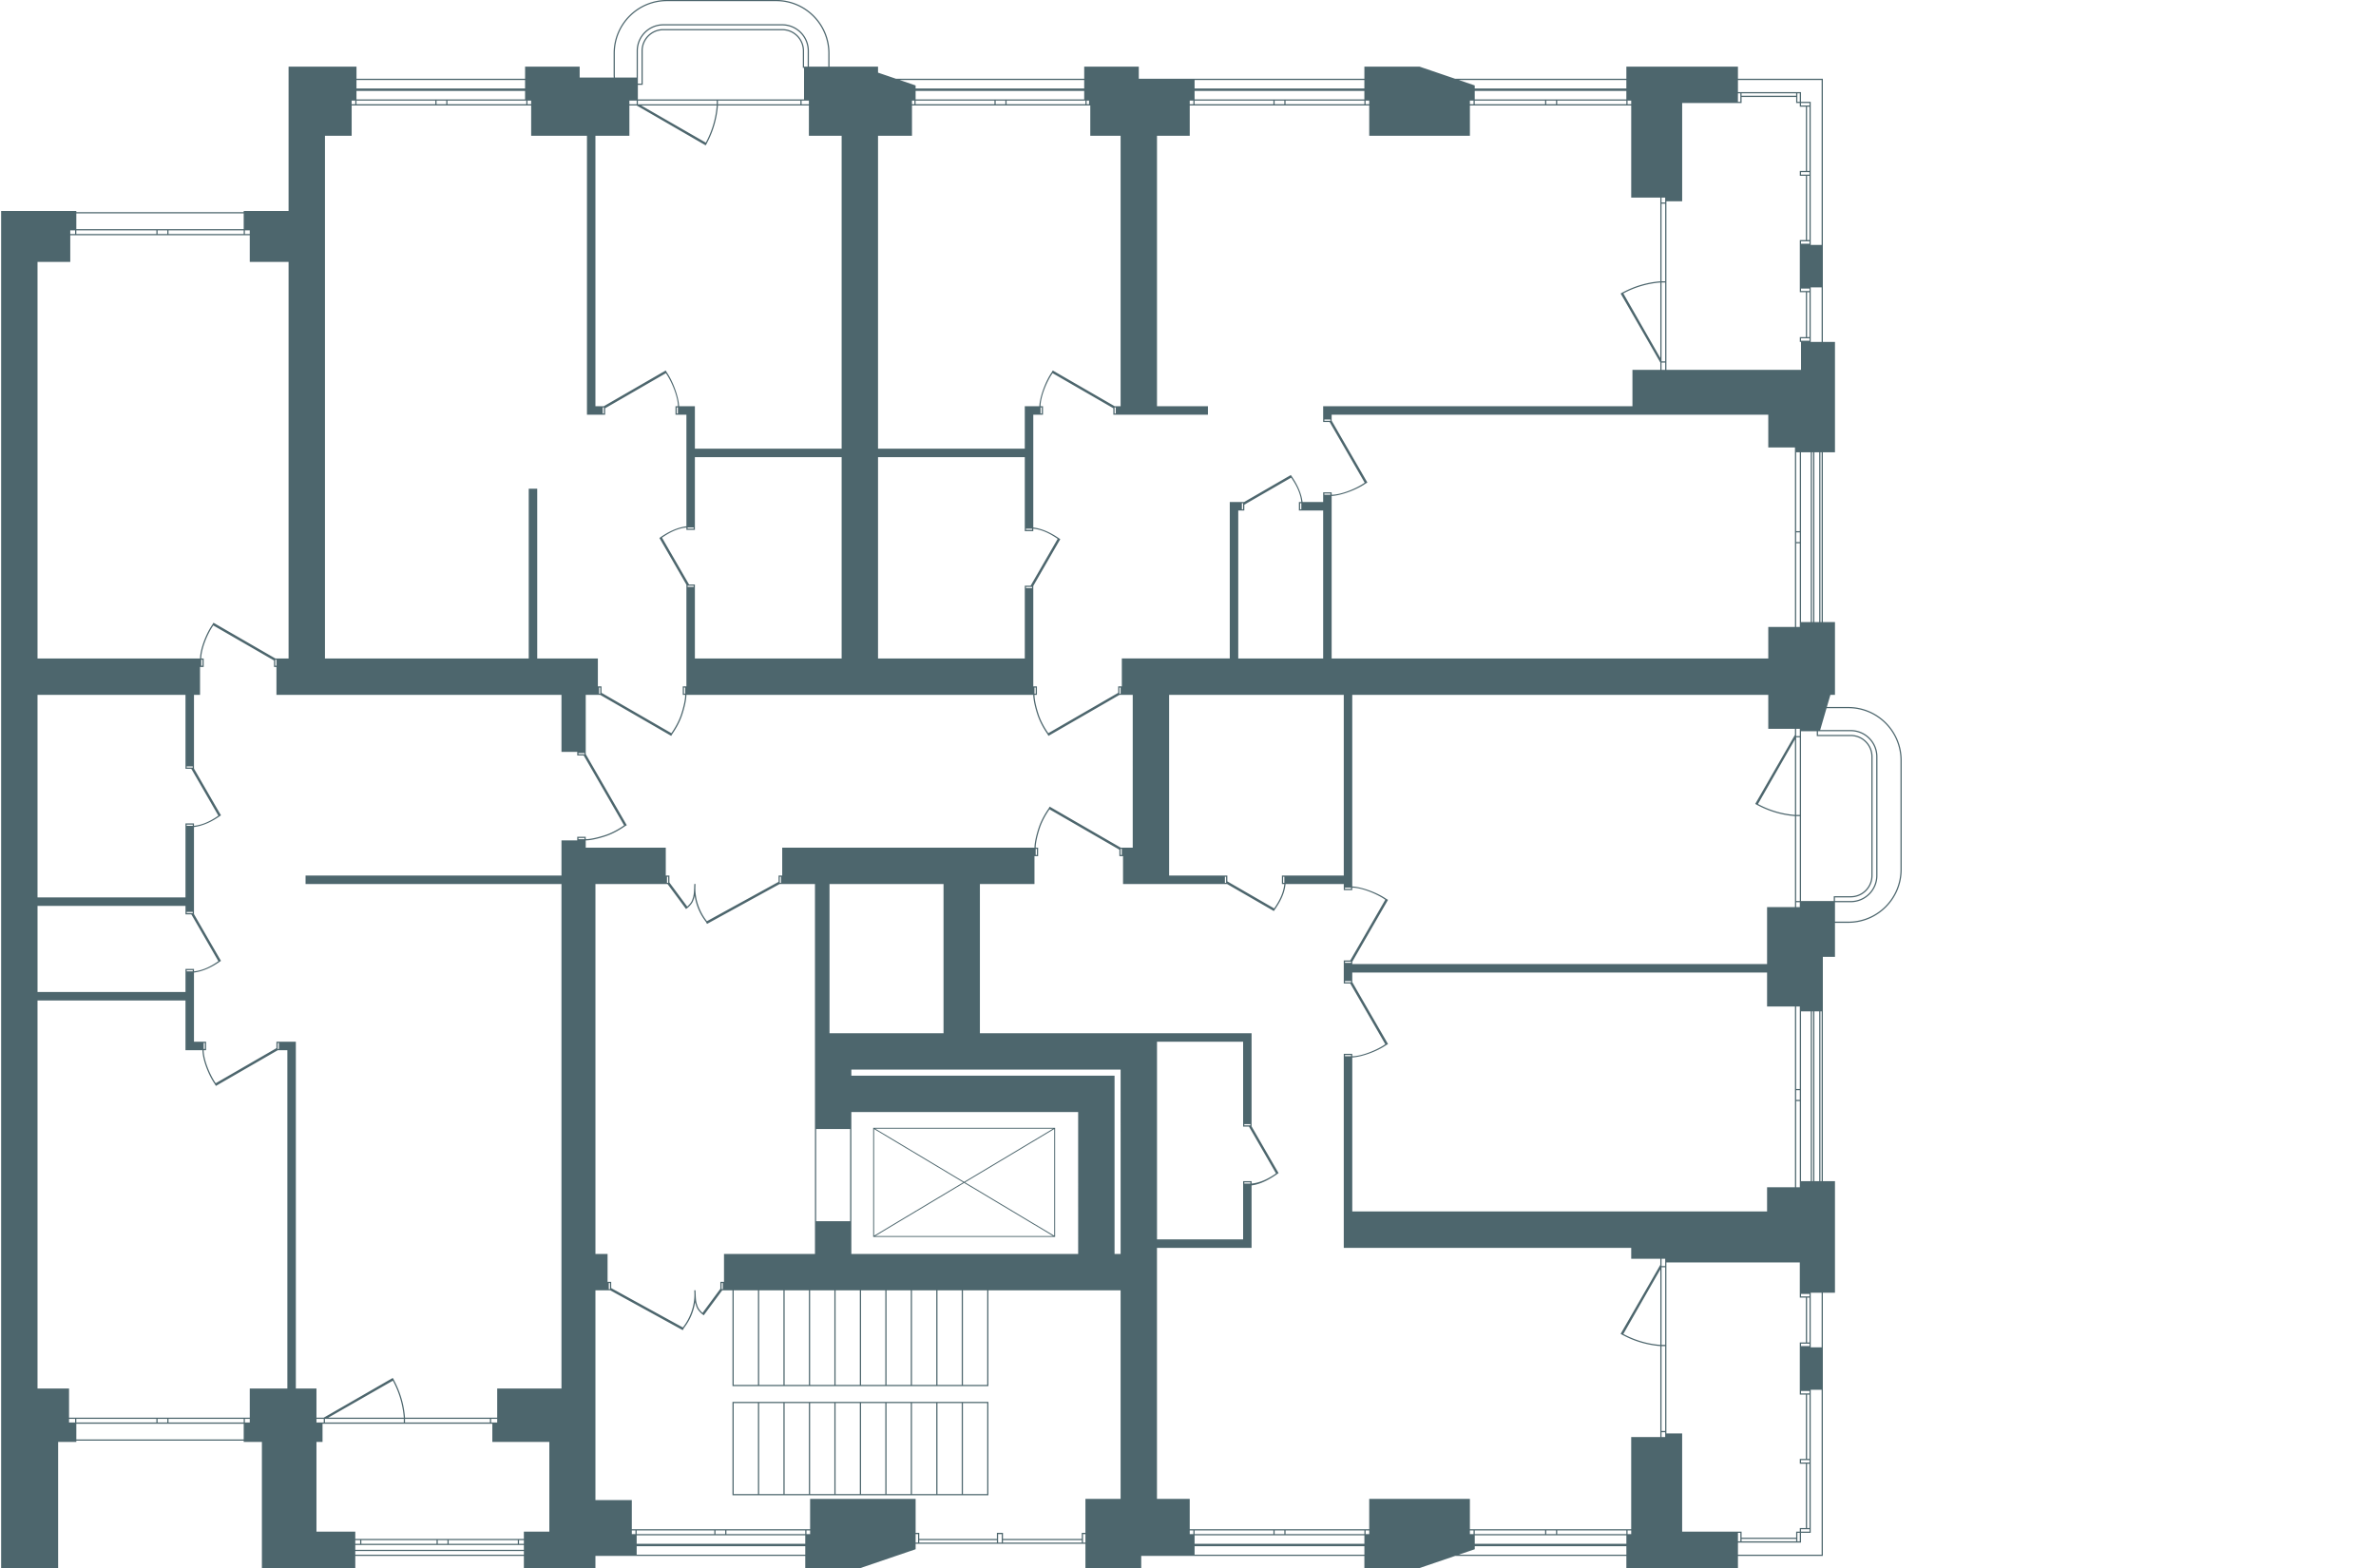 <svg xmlns="http://www.w3.org/2000/svg" version="1.1" viewBox="0 0 1959 1293">
  <path fill="#4d666d" d="M639.932-.039c24.3 0 44 19.7 44 44v10.998h10.001v-.002h15.5l.006.002h14.493v4.937l14.861 5.063h155.14V54.956h45v10.001h185.999v-10h45.5l29.36 10h141.14v-10h92v10h70v217h10v91h-10v140h10v60h-3.78l-2.91 10.012c.23-.004.46-.007.69-.007h17c24.3 0 44 19.699 44 44v90c0 24.3-19.7 44-44 44h-11v27.999h-10v185.001h10v92.001h-10v217h-70v10h-92v-10h-141.14l-29.36 10h-45.5v-10H940.933v9.99l-46 .01v-20h-140v4.5l-45.5 15.5h-45.5v-10h-173v-46h30v24h147v-25h87v28h3v5h64v-5h5v5h65v-5h3v-28l28.999-.01v-171.99H814.933v79h-211v-79h-8.456l-15.238 20.59-1.594-1.18c-3.751-3.5-4.15-5.02-5.062-7.89-.189-.59-.338-1.2-.458-1.84a45.406 45.406 0 0 1-9.226 21.43l-.946 1.76-59.872-32.87h-12.149v229h-59v-10h-139v10h-77v-104h-15v-1h-138v1h-15v104h-47V173.961h62v1h138v-1.001h37V54.959h56v10h139v-10h45v9h28.101a44.425 44.425 0 0 1-.101-2.998v-17c0-24.301 19.699-44 44-44h90Zm-347 1282.002h139v-3h-139v3Zm692 0h140v-7h-140v7Zm231-4.5-13.21 4.5h138.21v-7h-125v2.5Zm277-13.5h-8v8h-52v10h69v-136h-9v118Zm-967.999 18h139v-7h-139v7Zm-232.001-4h139v-4h-139v4Zm692-5h140v-7h-140v7Zm231 0h125v-7h-125v7Zm-923 0h4v-3h-4v3Zm5 0h62v-3h-62v3Zm63 0h8v-3h-8v3Zm9 0h57v-3h-57v3Zm58 0h4v-3h-4v3Zm97.001 0h139v-7h-139v7Zm230-1h2v-7h-2v7Zm3 0h64v-2h-64v2Zm65 0h3v-7h-3v7Zm4 0h65v-2h-65v2Zm66 0h2v-7h-2v7Zm539.999-1h2v-7h-2v7Zm3 0h45v-2h-45v2Zm46 0h2v-7h-2v7Zm-1216-82h-5v74h32v6h139v-6h21v-74h-47v-15h-140v15Zm1108-7h13v81h49v5h45v-5h3v-3h5v-53h-5v-4h5v-53h-5v-43h5v-37h-5v-29h-110v141Zm-393 83h3v-3h-3v3Zm4 0h65v-3h-65v3Zm66 0h8v-3h-8v3Zm9 0h65v-3h-65v3Zm66 0h3v-3h-3v3Zm86 0h3v-3h-3v3Zm4 0h58v-3h-58v3Zm59 0h8v-3h-8v3Zm9 0h57v-3h-57v3Zm58 0h3v-3h-3v3Zm-820.999 0h3v-3h-3v3Zm4 0h64v-3h-64v3Zm65 0h8v-3h-8v3Zm9 0h65v-3h-65v3Zm66 0h3v-3h-3v3Zm819.999-2h7v-2h-7v2Zm-619.6-595.592c-2.35 3.34-5.93 9.2-7.96 15.319-2.03 6.13-3.439 12.351-3.439 16.271h2v7h-3v23h-45v123h223.999v76.809l22 38.101.28.41c-6.93 4.97-14.44 9.179-22.28 10.174v51.508h-78v207h27v25h148v-25h83v25h133v-76h24v-75a78.11 78.11 0 0 1-30.99-9.13l-.02.04-1.73-1 32.74-56.91v-5h-24v-9h-237V868.961h7v2.01c7.91-.061 20.44-5.17 27.23-9.94l-28.91-50.07h-5.32v-19h5.32l28.91-50.07c-6.79-4.77-19.32-9.88-27.23-9.94v2.01h-7v-5h-48c-.85 8.17-4.55 15.129-9.68 22.279l-.41-.28-38.1-22h-85.809v-22.999h-3v-5.33l-57.601-33.26Zm624.6 592.592h2v-53h-2v53Zm-674.999-27h-211v-77h211v77Zm-210-1h20v-75h-20v75Zm21 0h20v-75h-20v75Zm21 0h20v-75h-20v75Zm21 0h20v-75h-20v75Zm21 0h20v-75h-20v75Zm21 0h20v-75h-20v75Zm21 0h20v-75h-20v75Zm21 0h20v-75h-20v75Zm21 0h20v-75h-20v75Zm21 0h20v-75h-20v75Zm690.999-26h7v-2h-7v2Zm5-3h2v-53h-2v53Zm-1427-16h138v-13h-138v13Zm1307-2h3v-4h-3v4Zm0-5h3v-70h-3v70Zm-1313-7h5v-3h-5v3Zm6 0h66v-3h-66v3Zm67 0h8v-3h-8v3Zm9 0h62v-3h-62v3Zm63 0h4v-3h-4v3Zm59 0h6v-3h-6v3Zm7 0h65v-3h-65v3Zm66 0h70v-3h-70v3Zm71 0h5v-3h-5v3Zm-374-28h26v24h149v-24h31V865.96h-7.89l-51.06 29.471-1-1.731c-4.86-6.92-9.99-19.64-10.05-27.74h-14v-41h-122v320.003Zm144.93-629.233c-4.77 6.79-9.88 19.32-9.94 27.23h2.01v7h-3v23h-5v60.81l22 38.1.28.41c-6.926 4.97-14.437 8.685-22.28 9.68v71.81l22 38.1.28.41c-6.926 4.97-14.437 8.685-22.28 9.68v57h10v7h-2.01c.06 7.91 5.17 20.44 9.94 27.23l50.07-28.91v-5.32h16v286.003h17v24h6l56.912-32.75 1 1.74-.038.02a78.105 78.105 0 0 1 9.126 30.99h76v-24h53V728.96h-211v-6.999h211V692.96h13v-3h7v2.001c3.92 0 10.141-1.411 16.271-3.441 6.119-2.03 11.979-5.61 15.319-7.96l-33.26-57.599h-5.33v-3h-13V572.96h-235v-23h-2v-5.319l-50.07-28.911Zm94.817 653.233h62.253c-.838-10.71-3.901-21.04-8.994-30.49l-53.259 30.49Zm1214.253-20h7v-2h-7v2Zm-879.999-7h20v-78h-20v78Zm21 0h20v-78h-20v78Zm21 0h20v-78h-20v78Zm21 0h20v-78h-20v78Zm21 0h20v-78h-20v78Zm21 0h20v-78h-20v78Zm21 0h20v-78h-20v78Zm21 0h20v-78h-20v78Zm21 0h20v-78h-20v78Zm21 0h20v-78h-20v78Zm698.999-31h9v-45h-9v45Zm-8-1h7v-2h-7v2Zm-146.49-10c9.45 5.1 19.78 8.16 30.49 9v-62.26l-30.49 53.26Zm31.49 9h3v-64h-3v64Zm120-2h2v-37h-2v37Zm-766-534.004h-158c0 4.09-1.45 10.43-3.49 16.58-2.04 6.14-5.581 12.06-8.031 15.53l-1 1.72-58.589-33.83h-11.89v48.891l33.83 58.59-1.72 1c-3.47 2.45-9.39 5.991-15.53 8.031-6.15 2.04-12.49 3.49-16.58 3.49v5.999h8v335.003h10.001v23h3v5.18l59.059 32.43c5.964-7.5 9.761-17.88 9.537-27.79l-.105-2.86 1.007-.01.143 3.53c.152 3.33.297 5.65.962 7.74.827 2.6 1.071 3.96 4.696 7.37l14.703-19.87v-5.72h2.998v-23h75V728.959h12v123h94V728.958H642.786l-59.873 32.879-.945-1.764a45.44 45.44 0 0 1-9.226-21.432c-.12.64-.269 1.251-.458 1.845-.912 2.867-1.311 4.383-5.062 7.888l-1.594 1.181-15.238-20.596h-59.457v-30h58v23.001h2.999v5.723l14.703 19.871c3.625-3.405 3.868-4.769 4.696-7.371.665-2.089.81-4.412.962-7.737l.142-3.53 1.008.011-.105 2.858c-.224 9.909 3.572 20.289 9.537 27.791l59.058-32.432v-5.185h3v-23h133v.003h75c0-4.09 1.449-10.43 3.489-16.58 2.04-6.14 5.581-12.061 8.031-15.531l1-1.719 58.589 33.83h9.891V572.958h-10.89l-58.59 33.83-1-1.72c-2.45-3.47-5.99-9.39-8.03-15.53-2.04-6.15-3.49-12.49-3.49-16.58H723.932v.002Zm761 496.004h7v-2h-7v2Zm-982.999-6h1v-5h-1v5Zm93 0h1v-5h-1v5Zm774.999-19h3v-6h-3v6Zm-667.999-10h187V916.959h-187v117.004Zm0-147.004h217v147.004h4.999V881.961H777.933v-.002h-76v5Zm252 135.004h70.999v-48.002h7v2c7.3-.79 13.64-3.92 20.1-8.38l-22.3-38.62h-4.8v-70h-70.999v163.002Zm-84-2.01-150 .01v-90.004h150v89.994Zm-148.246-.75h146.492l-73.246-43.802-73.246 43.802Zm-.997-.29 73.504-43.954-73.504-43.951v87.905Zm74.983-43.954 73.504 43.954v-87.905l-73.504 43.951Zm319.259-165.109 29.47 51.061-1.73 1c-6.7 4.708-19.62 9.69-27.74 10.05v127h342v-19.999h23v-149h-23v-28.001h-342v7.889Zm366 169.112h3v-71h-3v71Zm-455-3.001h5v-1h-5v1Zm-230.999-1.446 73.246-43.796H721.687l73.246 43.796Zm689.999-.553h8v-140h-8v140Zm9 0h1v-140h-1v140Zm2 0h4v-140h-4v140Zm5 0h1v-140h-1v140Zm-475-46.001h5v-1h-5v1Zm455-20.999h3v-8h-3v8Zm0-9h3v-68h-3v68Zm-372-27.001h5v-1h-5v1Zm-941-6.001h1v-5h-1v5Zm61 0h1v-5h-1v5Zm-198-47h122v-19h7v2c7.3-.79 13.64-3.92 20.1-8.38l-22.3-38.62h-4.8v-7h-122v71Zm1078-7.999h5v-1h-5v1Zm-955-9.001h5v-1h-5v1Zm961-69.999c8.12.36 21.04 5.342 27.74 10.05l1.73 1-29.47 51.06v1.89h342v-46.999h23v-75.001a78.153 78.153 0 0 1-30.99-9.126l-.02.037-1.73-1 32.74-56.911v-5h-22v-28h-343v158Zm-6 63h5v-1h-5v1Zm397.02-209.987-5.23 17.988h25.21c12.15 0 22 9.85 22 22v98c0 12.15-9.85 22-22 22h-13v16h11c23.75 0 43-19.252 43-43v-90c0-23.748-19.25-43-43-43h-17c-.33 0-.65.005-.98.012ZM153.932 752.96h5v-1h-5v1Zm810.001-30.999h47.999v4.799l38.62 22.3c4.46-6.46 7.59-12.8 8.38-20.1h-2v-7h51V572.961H963.933v149Zm516.999 26h3v-4h-3v4Zm18-141.999h27c9.94 0 18 8.059 18 18v98c0 9.941-8.06 18-18 18h-13v3h13c11.6 0 21-9.402 21-21v-98c0-11.598-9.4-21-21-21h-27v3Zm-18 136.999h3v-70h-3v70Zm4 0h27v-3.999h14c9.39 0 17-7.611 17-17v-98c0-9.389-7.61-17-17-17h-28v-4h-13v139.999Zm-1454-3.001h122v-61h7v2c7.3-.79 13.64-3.92 20.1-8.38l-22.3-38.62h-4.8v-61h-122v167Zm1078-6.999h5v-1h-5v1Zm-99-5.001h1v-5h-1v5Zm48 0h1v-5h-1v5Zm-507.999-.002h1v-5h-1v5Zm93 0h1v-5h-1v5Zm211-22.997h1v-5h-1v5Zm70 0h1v-5h-1v5Zm-447.001-13h5v-1h-5v1Zm-323-11.001h5v-1h-5v1Zm1295.51-17.993c9.45 5.093 19.78 8.155 30.49 8.994v-62.253l-30.49 53.259Zm31.49 8.994h3v-64h-3v64Zm-1327-39.001h5v-1h-5v1Zm323-10.999h5v-1h-5v1Zm1004-15h3v-6h-3v6Zm-1191-495.002h-22v431h168v-140h7v140h50v23h3v5.33l57.6 33.26c2.35-3.34 5.93-9.201 7.96-15.321 2.029-6.129 3.44-12.349 3.44-16.269h-2v-7h3v-83.81l-22-38.1-.28-.41c6.926-4.97 14.438-8.685 22.28-9.68v-92h-9v-7h2.01c-.061-7.91-5.17-20.44-9.94-27.23l-50.07 28.911v5.319h-15v-230h-46v-25h-148v25Zm691.001-.002h-27v223h42v7h-78v-5.32l-50.07-28.911c-4.77 6.79-9.88 19.321-9.94 27.231h2.01v7h-8v93c7.843.995 15.354 4.71 22.28 9.68l-.28.41-22 38.1v82.81h3v7h-2c0 3.92 1.411 10.14 3.44 16.269 2.03 6.12 5.61 11.981 7.96 15.321l57.6-33.26v-5.33h3v-23h88.999v-129h11.81l38.1-22 .41-.28c4.97 6.926 8.69 14.437 9.68 22.28h17v-8h7v2.01c7.91-.06 20.44-5.17 27.23-9.94l-28.91-50.07h-5.32v-13h255v-30h23v-6l-32.74-56.912 1.73-1 .02.039a78.155 78.155 0 0 1 30.99-9.127v-69h-24v-76h-133v25h-83v-25H980.933v25ZM493.932 571.959h1v-5h-1v5Zm70 0h1v-5h-1v5Zm289.001-.002h1v-5h-1v5Zm70 0h1v-5h-1v5ZM165.932 548.96h1v-5h-1v5Zm61 0h1v-5h-1v5Zm-169-354.999v21.999h-27v327h134c.06-8.1 5.19-20.819 10.05-27.739l1-1.731 51.06 29.47h10.89V215.959h-32V193.96h-148Zm515 242.998h-7v-2c-7.3.79-13.64 3.92-20.1 8.38l22.3 38.62h4.8v61h121v-166h-121v60Zm151.001 105.998h121v-60h4.8l22.3-38.62c-6.46-4.46-12.8-7.59-20.1-8.38v2h-7v-61h-121v166Zm301.999-126.8v4.8h-5v122h70v-122h-20v-7h2c-.79-7.3-3.92-13.64-8.38-20.1l-38.62 22.3Zm72-69.31 29.47 51.06-1.73 1c-6.7 4.708-19.62 9.69-27.74 10.05v134h360v-26h22v-148h-22v-27h-360v4.89Zm383 170.11h3v-69h-3v69Zm4-4h8v-140h-8v140Zm9 0h1v-140h-1v140Zm2 0h4v-140h-4v140Zm5 0h1v-140h-1v140Zm-654.999-28h5v-1h-5v1Zm-279.001-.998h5v-1h-5v1Zm914-37.002h3v-8h-3v8Zm0-9h3v-65h-3v65Zm-634.999-1h5v-1h-5v1Zm-279.001-.998h5v-1h-5v1Zm457-16.002h1v-5h-1v5Zm48 0h1v-5h-1v5Zm20-12h5v-1h-5v1Zm-573-295.998h-28v223h6.89l51.06-29.47 1 1.73c4.708 6.703 9.69 19.623 10.05 27.74h13v35h121v-258h-27V86.981h-74.999a78.754 78.754 0 0 1-9.126 31.129l.037.022-1 1.74-56.911-32.891h-6v-1.005h5.999v-3.013h-6v28.995Zm233.001-.002h-28v258h121v-35h12c.36-8.117 5.342-21.036 10.05-27.74l1-1.73 51.06 29.47h4.89v-223h-25v-25h-147v25Zm339.999 235h5v-1h-5v1Zm-595-5.998h1v-5h-1v5Zm61 0h1v-5h-1v5Zm300.001-.002h1v-5h-1v5Zm61 0h1v-5h-1v5Zm450.999-36h3v-6h-3v6Zm66-220h-49v81h-13v139h111v-23h-1v-4h5v-37h-5v-43h5v-53h-5v-4h5v-53h-5v-3h-3v-5h-45v5Zm-66 213h3v-65h-3v65Zm-1-65a76.771 76.771 0 0 0-30.49 8.995l30.49 53.259v-62.254Zm124 49h9v-45h-9v45Zm-8-1h7v-2h-7v2Zm5-3h2v-37h-2v37Zm-5-38h7v-2h-7v2Zm-115-8h3v-64h-3v64Zm63-156h52v8h8v118h9v-136h-69v10Zm52 125h7v-2h-7v2Zm5-3h2v-53h-2v53Zm-1288-7.996v2.999h-1v-2.999h-62v2.999h-1v-2.999h-8v2.999h-1v-2.999h-66v2.999h-1v-2.999h-4v3h148v-3.001h-4Zm-139-14v12.999h138v-13h-138Zm1307-9.004h3v-4h-3v4Zm115-23h7v-2h-7v2Zm5-3h2v-53h-2v53Zm-907.993-23.346a77.381 77.381 0 0 0 8.994-30.63H528.68l53.259 30.63Zm902.993-30.654h7v-2h-7v2Zm-959-.981h65v-3.013h-65v3.013Zm66 0h68v-3.013h-68v3.013Zm69 0h6v-3.013h-6v3.013Zm-371-.017h3v-3h-3v3Zm4 0h65v-3h-65v3Zm66 0h8v-3h-8v3Zm9 0h65v-3h-65v3Zm66 0h3v-3h-3v3Zm317.001-.002h2v-3h-2v3Zm3 0h65v-3h-65v3Zm66 0h8v-3h-8v3Zm9 0h65v-3h-65v3Zm66 0h2v-2.995h1v-.005h-3v3Zm85 0h3v-3h-3v3Zm4 0h64.999v-3h-64.999v3Zm65.999 0h8v-3h-8v3Zm9 0h65v-3h-65v3Zm66 0h3v-3h-3v3Zm86 0h3v-3h-3v3Zm4 0h58v-3h-58v3Zm59 0h8v-3h-8v3Zm9 0h57v-3h-57v3Zm58 0h3v-3h-3v3Zm91-2h2v-7h-2v7Zm49 0h2v-7h-2v7Zm-1188-1.998h139v-7h-139v7Zm253-56.998c-9.389 0-17 7.611-17 17v28h-4v11.998h137V55.961h-.999v-14c0-9.389-7.612-17-17.001-17h-98Zm208.001 56.996h139v-7h-139v7Zm230 0h139.999v-7H984.933v7Zm230.999 0h125v-7h-125v7Zm220-3h45v-2h-45v2Zm-1142-5.998h139v-7h-139v7Zm461.001-2.502v2.5h139v-6.998H741.729l13.204 4.498Zm230 2.5h139.999v-7H984.933v7Zm230.999-2.5v2.5h125v-7h-138.21l13.21 4.5Zm-669-49.496c-11.598 0-21 9.402-21 21v27h3v-27c0-9.941 8.059-18 18-18h98c9.941 0 18 8.059 18 18v12.998h3V41.961c0-11.598-9.402-21-21-21h-98Zm3-20c-23.748 0-43 19.252-43 43v17c0 1.007.036 2.008.104 2.998h17.896V41.961c0-12.15 9.85-22 22-22h98c12.15 0 22 9.85 22 22v12.998h16V43.961c0-23.748-19.252-43-43-43h-90Zm151.001 929.998h-28v76.004h28v-76.004Z"/>
</svg>

